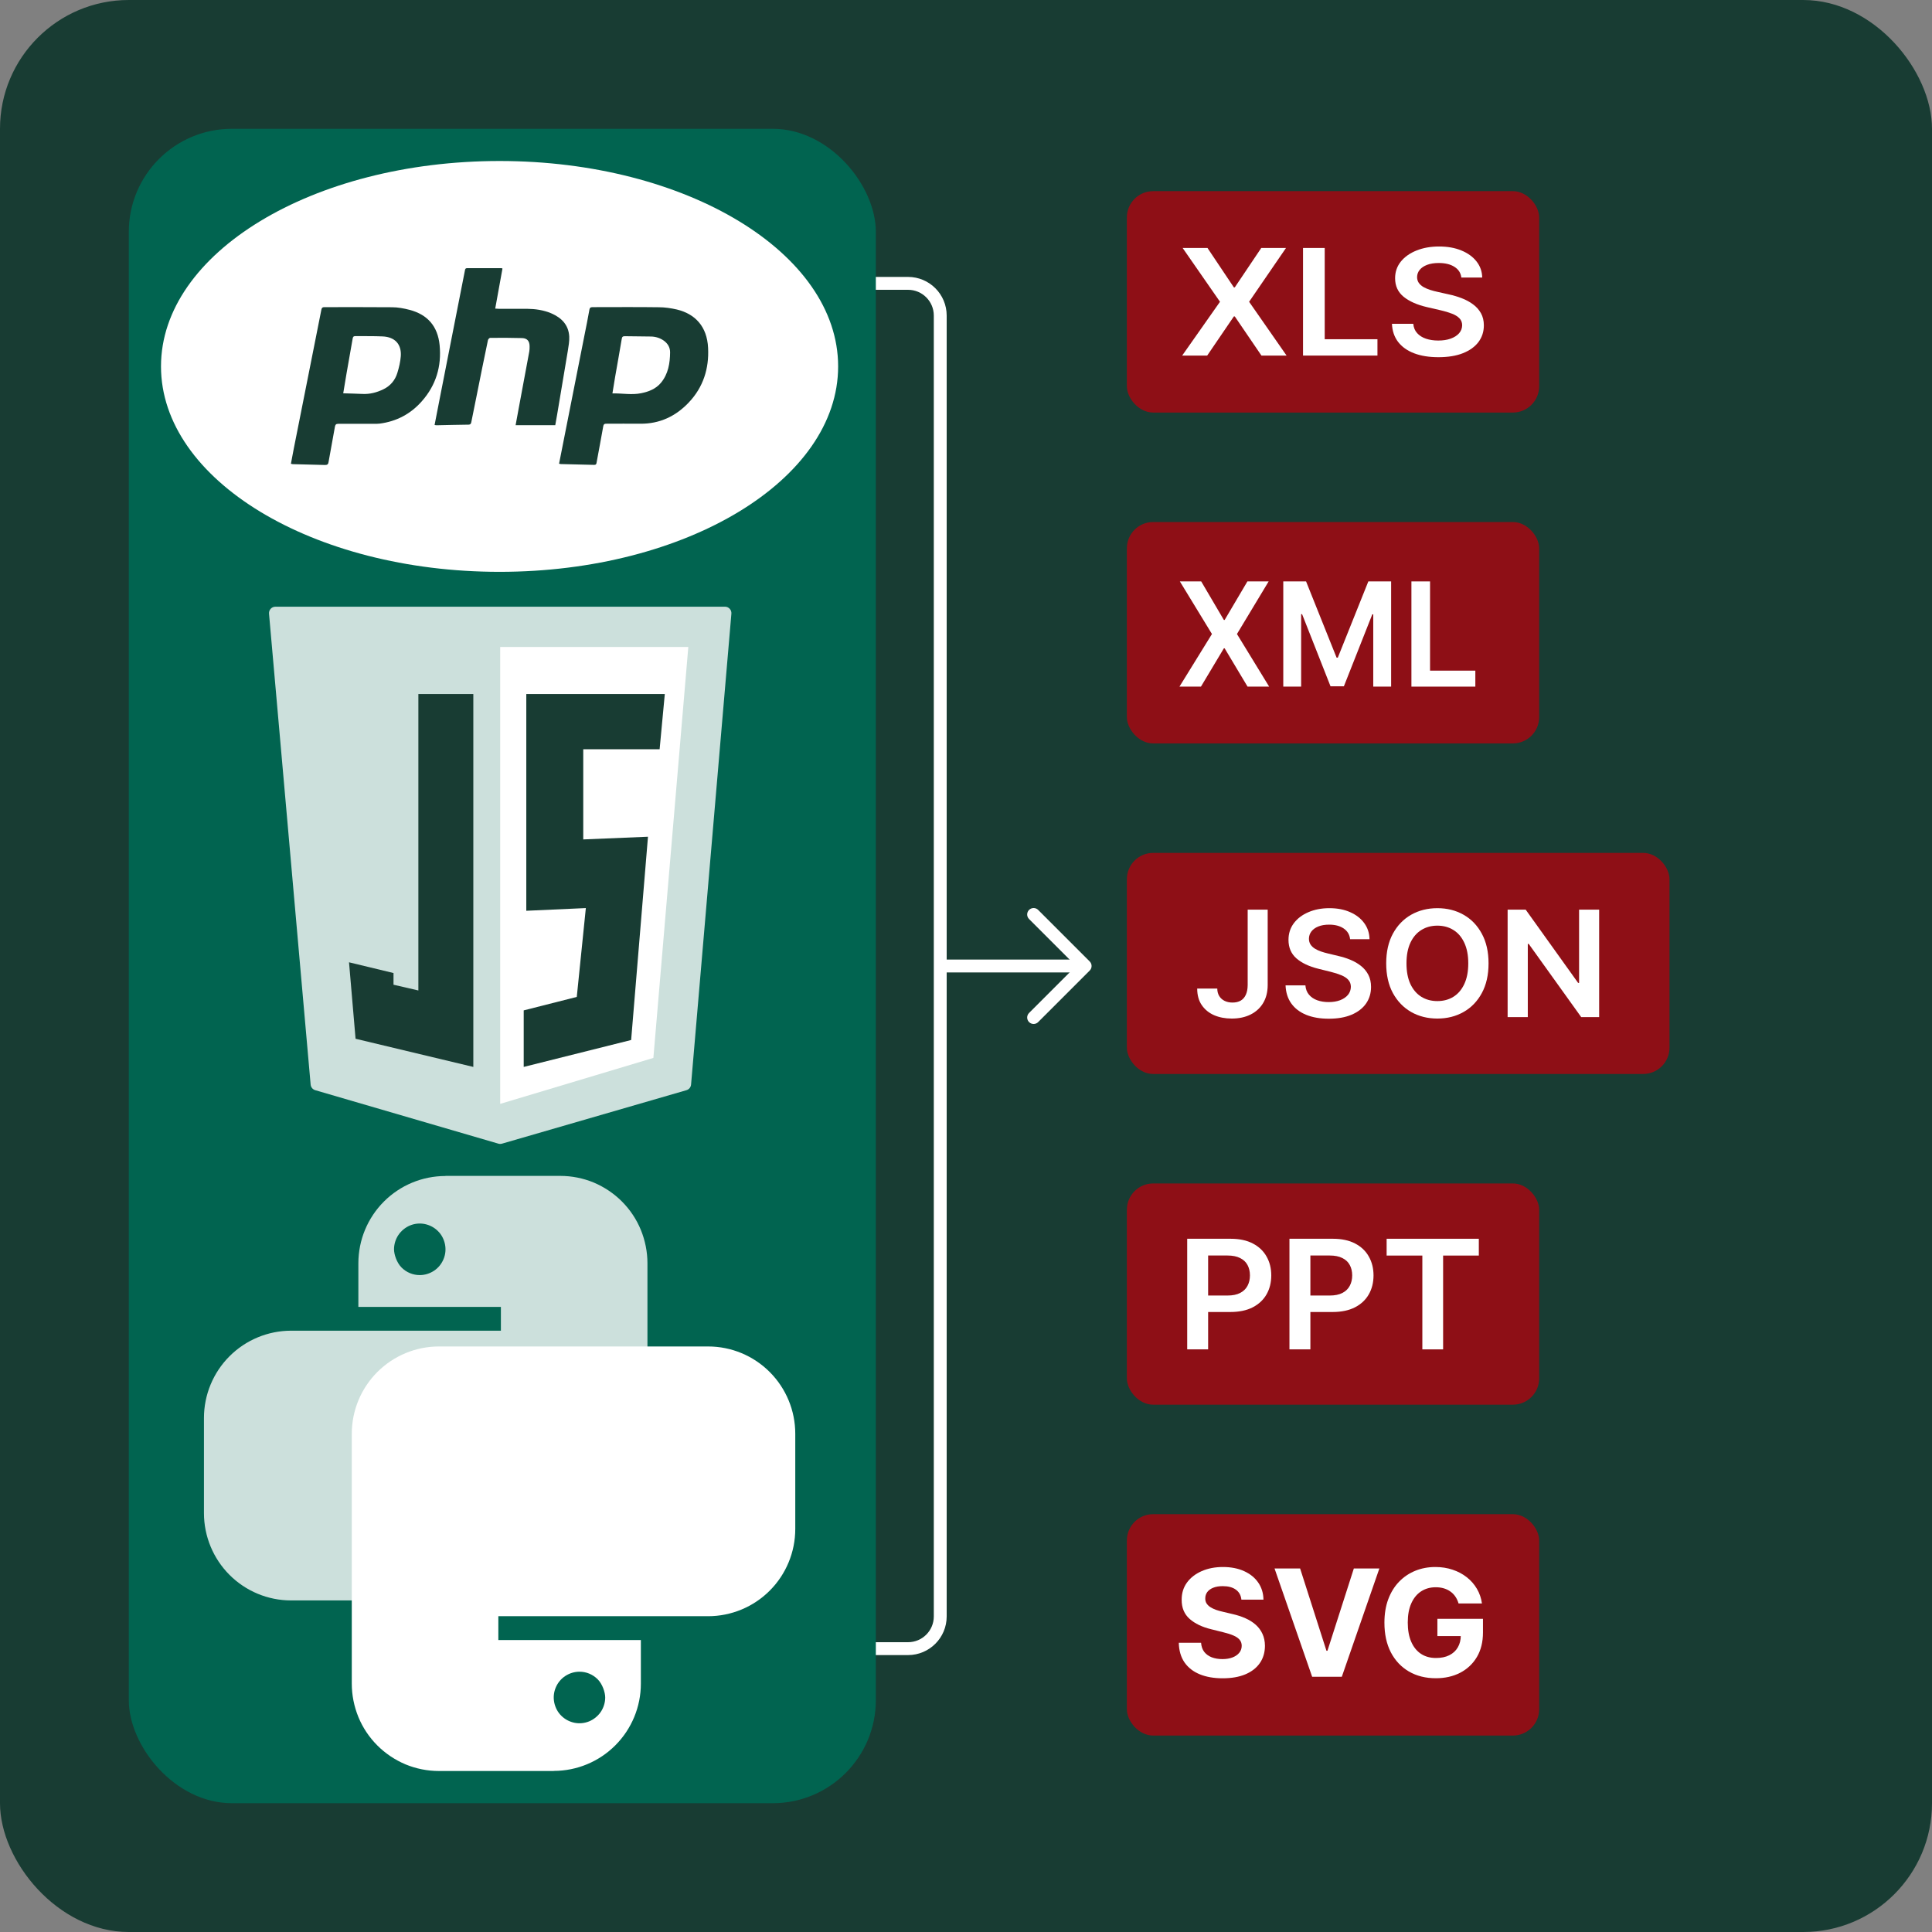 <svg width="300" height="300" viewBox="0 0 300 300" fill="none" xmlns="http://www.w3.org/2000/svg">
<rect x="0" y="0" width="300" height="300" fill="#808080" stroke="none"/>
<rect width="300" height="300" rx="20" fill="#183C33"/>
<path d="M134.5 256H141C143.761 256 146 253.761 146 251V49C146 46.239 143.761 44 141 44H134.5" stroke="white" stroke-width="2" stroke-linecap="round"/>
<path d="M147 150H166.5" stroke="white" stroke-width="2" stroke-linecap="round"/>
<path d="M160.5 142L168.5 150L160.5 158" stroke="white" stroke-width="2" stroke-linecap="round" stroke-linejoin="round"/>
<rect x="20" y="20" width="116" height="260" rx="16" fill="#016450"/>
<rect x="174.979" y="29.682" width="64.021" height="34.378" rx="4.084" fill="#8E0F16"/>
<path d="M187.498 38.505L191.592 44.623H191.737L195.849 38.505H199.689L193.961 46.859L199.78 55.213H195.877L191.737 49.135H191.592L187.452 55.213H183.567L189.44 46.859L183.64 38.505H187.498Z" fill="white"/>
<path d="M202.333 55.213V38.505H205.701V52.675H213.89V55.213H202.333Z" fill="white"/>
<path d="M226.917 43.098C226.832 42.385 226.475 41.831 225.845 41.434C225.222 41.036 224.411 40.838 223.412 40.838C222.71 40.838 222.108 40.933 221.606 41.123C221.104 41.314 220.719 41.572 220.453 41.899C220.187 42.225 220.051 42.597 220.045 43.016C220.045 43.364 220.132 43.666 220.308 43.922C220.489 44.177 220.734 44.395 221.043 44.574C221.352 44.748 221.694 44.895 222.069 45.015C222.444 45.135 222.822 45.235 223.204 45.317L224.947 45.708C225.649 45.855 226.324 46.054 226.971 46.304C227.625 46.554 228.209 46.87 228.723 47.25C229.244 47.631 229.655 48.091 229.958 48.629C230.26 49.167 230.412 49.798 230.412 50.522C230.412 51.501 230.133 52.363 229.576 53.108C229.02 53.847 228.215 54.427 227.162 54.846C226.115 55.259 224.847 55.465 223.358 55.465C221.912 55.465 220.656 55.264 219.591 54.862C218.532 54.459 217.702 53.872 217.103 53.1C216.51 52.327 216.189 51.386 216.141 50.277H219.454C219.503 50.859 219.703 51.343 220.054 51.729C220.405 52.115 220.862 52.404 221.424 52.594C221.993 52.784 222.629 52.879 223.331 52.879C224.063 52.879 224.705 52.782 225.255 52.586C225.812 52.385 226.248 52.107 226.563 51.754C226.877 51.395 227.038 50.976 227.044 50.497C227.038 50.062 226.895 49.703 226.617 49.42C226.339 49.132 225.948 48.893 225.446 48.702C224.95 48.507 224.369 48.333 223.703 48.18L221.588 47.691C220.057 47.337 218.846 46.802 217.957 46.084C217.073 45.36 216.631 44.4 216.631 43.204C216.631 42.219 216.928 41.357 217.521 40.618C218.12 39.878 218.934 39.304 219.963 38.896C220.992 38.483 222.157 38.276 223.458 38.276C224.777 38.276 225.933 38.483 226.926 38.896C227.924 39.304 228.708 39.873 229.277 40.601C229.846 41.325 230.139 42.157 230.157 43.098H226.917Z" fill="white"/>
<rect x="174.979" y="81.06" width="64.021" height="34.378" rx="4.084" fill="#8E0F16"/>
<path d="M186.523 90.282L190.039 96.264H190.164L193.696 90.282H196.995L192.074 98.45L197.073 106.618H193.72L190.164 100.675H190.039L186.484 106.618H183.146L188.191 98.45L183.209 90.282H186.523Z" fill="white"/>
<path d="M199.266 90.282H202.806L207.546 102.119H207.733L212.474 90.282H216.014V106.618H213.238V95.395H213.09L208.677 106.57H206.603L202.19 95.371H202.041V106.618H199.266V90.282Z" fill="white"/>
<path d="M219.164 106.618V90.282H222.057V104.137H229.09V106.618H219.164Z" fill="white"/>
<rect x="174.979" y="132.438" width="84.259" height="34.328" rx="4.084" fill="#8E0F16"/>
<path d="M193.738 141.25H196.846V152.98C196.84 154.055 196.604 154.981 196.136 155.758C195.669 156.529 195.016 157.124 194.177 157.542C193.344 157.955 192.373 158.161 191.264 158.161C190.25 158.161 189.338 157.987 188.528 157.64C187.723 157.287 187.084 156.765 186.611 156.076C186.138 155.386 185.901 154.528 185.901 153.501H189.017C189.023 153.952 189.124 154.34 189.321 154.666C189.524 154.992 189.803 155.242 190.157 155.416C190.512 155.59 190.92 155.676 191.382 155.676C191.883 155.676 192.308 155.576 192.657 155.375C193.006 155.169 193.271 154.865 193.451 154.463C193.637 154.061 193.732 153.567 193.738 152.98V141.25Z" fill="white"/>
<path d="M209.643 145.836C209.565 145.124 209.232 144.57 208.647 144.174C208.067 143.778 207.313 143.579 206.384 143.579C205.731 143.579 205.171 143.674 204.703 143.864C204.236 144.055 203.879 144.313 203.631 144.638C203.383 144.964 203.257 145.336 203.251 145.754C203.251 146.102 203.333 146.403 203.496 146.659C203.665 146.914 203.893 147.131 204.18 147.31C204.467 147.484 204.785 147.631 205.134 147.75C205.483 147.87 205.835 147.97 206.19 148.052L207.811 148.443C208.464 148.589 209.092 148.787 209.694 149.037C210.302 149.287 210.845 149.602 211.324 149.982C211.808 150.362 212.191 150.821 212.472 151.359C212.754 151.897 212.895 152.527 212.895 153.249C212.895 154.226 212.636 155.087 212.118 155.831C211.6 156.57 210.851 157.148 209.871 157.566C208.898 157.979 207.718 158.185 206.333 158.185C204.988 158.185 203.819 157.984 202.829 157.583C201.843 157.181 201.072 156.594 200.515 155.823C199.963 155.052 199.665 154.112 199.62 153.004H202.702C202.747 153.586 202.933 154.069 203.259 154.454C203.586 154.84 204.011 155.128 204.534 155.318C205.064 155.508 205.655 155.603 206.308 155.603C206.989 155.603 207.586 155.505 208.098 155.31C208.616 155.109 209.021 154.832 209.314 154.479C209.607 154.12 209.756 153.702 209.762 153.224C209.756 152.79 209.624 152.432 209.365 152.149C209.106 151.861 208.743 151.622 208.275 151.432C207.814 151.237 207.273 151.063 206.654 150.911L204.686 150.422C203.262 150.069 202.136 149.534 201.309 148.817C200.487 148.095 200.076 147.137 200.076 145.942C200.076 144.959 200.352 144.098 200.903 143.359C201.461 142.621 202.218 142.048 203.175 141.641C204.132 141.228 205.216 141.021 206.426 141.021C207.653 141.021 208.729 141.228 209.652 141.641C210.581 142.048 211.31 142.615 211.839 143.343C212.368 144.065 212.641 144.896 212.658 145.836H209.643Z" fill="white"/>
<path d="M231.141 149.591C231.141 151.389 230.792 152.928 230.094 154.21C229.402 155.486 228.456 156.464 227.257 157.143C226.063 157.822 224.709 158.161 223.195 158.161C221.681 158.161 220.324 157.822 219.125 157.143C217.931 156.458 216.985 155.478 216.287 154.202C215.595 152.92 215.249 151.383 215.249 149.591C215.249 147.794 215.595 146.257 216.287 144.981C216.985 143.699 217.931 142.719 219.125 142.04C220.324 141.361 221.681 141.021 223.195 141.021C224.709 141.021 226.063 141.361 227.257 142.04C228.456 142.719 229.402 143.699 230.094 144.981C230.792 146.257 231.141 147.794 231.141 149.591ZM227.992 149.591C227.992 148.326 227.786 147.259 227.375 146.39C226.97 145.515 226.407 144.856 225.686 144.41C224.966 143.96 224.135 143.734 223.195 143.734C222.255 143.734 221.424 143.96 220.704 144.41C219.983 144.856 219.417 145.515 219.006 146.39C218.601 147.259 218.398 148.326 218.398 149.591C218.398 150.857 218.601 151.926 219.006 152.801C219.417 153.67 219.983 154.33 220.704 154.78C221.424 155.226 222.255 155.448 223.195 155.448C224.135 155.448 224.966 155.226 225.686 154.78C226.407 154.33 226.97 153.67 227.375 152.801C227.786 151.926 227.992 150.857 227.992 149.591Z" fill="white"/>
<path d="M248.316 141.25V157.933H245.529L237.38 146.569H237.236V157.933H234.103V141.25H236.907L245.048 152.622H245.2V141.25H248.316Z" fill="white"/>
<rect x="174.979" y="183.766" width="64.021" height="34.353" rx="4.084" fill="#8E0F16"/>
<path d="M184.348 209.531V192.354H191.076C192.455 192.354 193.611 192.601 194.546 193.093C195.486 193.585 196.196 194.261 196.675 195.122C197.16 195.978 197.402 196.951 197.402 198.041C197.402 199.142 197.16 200.121 196.675 200.976C196.19 201.832 195.475 202.505 194.528 202.997C193.582 203.484 192.417 203.727 191.033 203.727H186.573V201.169H190.595C191.401 201.169 192.061 201.035 192.575 200.767C193.089 200.498 193.468 200.129 193.714 199.659C193.965 199.19 194.09 198.65 194.09 198.041C194.09 197.431 193.965 196.895 193.714 196.431C193.468 195.966 193.086 195.606 192.566 195.349C192.052 195.086 191.389 194.954 190.577 194.954H187.598V209.531H184.348Z" fill="white"/>
<path d="M200.225 209.531V192.354H206.954C208.333 192.354 209.489 192.601 210.424 193.093C211.364 193.585 212.074 194.261 212.553 195.122C213.038 195.978 213.28 196.951 213.28 198.041C213.28 199.142 213.038 200.121 212.553 200.976C212.068 201.832 211.352 202.505 210.406 202.997C209.46 203.484 208.295 203.727 206.91 203.727H202.451V201.169H206.472C207.278 201.169 207.938 201.035 208.452 200.767C208.966 200.498 209.346 200.129 209.591 199.659C209.843 199.19 209.968 198.65 209.968 198.041C209.968 197.431 209.843 196.895 209.591 196.431C209.346 195.966 208.964 195.606 208.444 195.349C207.93 195.086 207.267 194.954 206.455 194.954H203.476V209.531H200.225Z" fill="white"/>
<path d="M215.315 194.963V192.354H229.631V194.963H224.085V209.531H220.861V194.963H215.315Z" fill="white"/>
<rect x="174.979" y="235.119" width="64.021" height="34.378" rx="4.084" fill="#8E0F16"/>
<path d="M192.763 248.389C192.697 247.727 192.413 247.213 191.912 246.846C191.411 246.479 190.731 246.296 189.872 246.296C189.289 246.296 188.796 246.378 188.394 246.542C187.992 246.701 187.684 246.923 187.469 247.207C187.26 247.492 187.155 247.815 187.155 248.176C187.144 248.477 187.208 248.739 187.345 248.964C187.489 249.188 187.684 249.382 187.932 249.547C188.179 249.705 188.466 249.845 188.791 249.965C189.115 250.08 189.462 250.179 189.831 250.261L191.351 250.622C192.088 250.786 192.766 251.005 193.382 251.279C193.999 251.552 194.533 251.889 194.984 252.288C195.436 252.688 195.785 253.159 196.033 253.7C196.286 254.242 196.416 254.863 196.421 255.564C196.416 256.593 196.152 257.485 195.629 258.24C195.111 258.99 194.362 259.573 193.382 259.989C192.408 260.399 191.232 260.604 189.856 260.604C188.491 260.604 187.301 260.396 186.288 259.98C185.281 259.564 184.493 258.949 183.926 258.133C183.365 257.312 183.07 256.297 183.043 255.088H186.503C186.542 255.651 186.704 256.122 186.99 256.5C187.282 256.872 187.67 257.154 188.155 257.345C188.645 257.531 189.198 257.624 189.815 257.624C190.42 257.624 190.946 257.537 191.392 257.362C191.843 257.187 192.193 256.943 192.441 256.631C192.689 256.319 192.812 255.961 192.812 255.556C192.812 255.178 192.7 254.861 192.474 254.603C192.254 254.346 191.929 254.127 191.499 253.947C191.075 253.766 190.555 253.602 189.939 253.454L188.097 252.994C186.671 252.65 185.545 252.111 184.719 251.377C183.893 250.644 183.483 249.656 183.489 248.414C183.483 247.396 183.756 246.507 184.306 245.746C184.862 244.985 185.625 244.391 186.594 243.965C187.563 243.538 188.664 243.324 189.897 243.324C191.152 243.324 192.248 243.538 193.184 243.965C194.126 244.391 194.858 244.985 195.381 245.746C195.904 246.507 196.174 247.388 196.19 248.389H192.763Z" fill="white"/>
<path d="M201.882 243.554L205.97 256.327H206.127L210.223 243.554H214.187L208.357 260.366H203.749L197.91 243.554H201.882Z" fill="white"/>
<path d="M226.484 248.988C226.368 248.589 226.206 248.236 225.997 247.929C225.788 247.618 225.532 247.355 225.229 247.141C224.932 246.923 224.59 246.756 224.205 246.641C223.825 246.526 223.404 246.468 222.941 246.468C222.077 246.468 221.317 246.682 220.662 247.109C220.012 247.535 219.506 248.157 219.142 248.972C218.779 249.782 218.597 250.773 218.597 251.944C218.597 253.115 218.776 254.111 219.134 254.932C219.492 255.753 219.998 256.379 220.654 256.812C221.309 257.239 222.082 257.452 222.974 257.452C223.784 257.452 224.475 257.31 225.047 257.025C225.625 256.735 226.066 256.327 226.368 255.802C226.677 255.277 226.831 254.655 226.831 253.938L227.558 254.045H223.197V251.369H230.275V253.487C230.275 254.965 229.961 256.234 229.333 257.296C228.706 258.352 227.841 259.168 226.74 259.742C225.639 260.311 224.378 260.596 222.958 260.596C221.372 260.596 219.979 260.248 218.779 259.553C217.579 258.853 216.643 257.86 215.971 256.574C215.305 255.282 214.972 253.75 214.972 251.977C214.972 250.614 215.17 249.399 215.566 248.332C215.968 247.259 216.53 246.351 217.251 245.606C217.972 244.862 218.812 244.296 219.77 243.907C220.728 243.518 221.766 243.324 222.883 243.324C223.841 243.324 224.733 243.464 225.559 243.743C226.385 244.017 227.117 244.405 227.756 244.909C228.4 245.412 228.926 246.011 229.333 246.706C229.741 247.396 230.002 248.157 230.118 248.988H226.484Z" fill="white"/>
<path opacity="0.8" d="M112.573 94.207H42.769C42.182 94.207 41.721 94.71 41.773 95.295L48.236 168.413C48.272 168.823 48.556 169.169 48.952 169.284L77.39 177.588C77.573 177.641 77.766 177.641 77.949 177.588L106.591 169.284C106.988 169.169 107.273 168.821 107.309 168.409L113.57 95.292C113.62 94.709 113.159 94.207 112.573 94.207Z" fill="white"/>
<path d="M77.669 171.409V100.466H106.881L101.456 164.272L77.669 171.409Z" fill="white"/>
<path d="M73.497 165.671V107.77H64.964V153.799L61.104 152.907V151.092L54.196 149.426L55.212 161.298L73.497 165.671Z" fill="#183C33"/>
<path d="M81.321 156.892V165.671L98.004 161.491L100.617 129.927L90.567 130.345V116.34H102.426L103.23 107.77H81.723V141.424L90.969 141.006L89.562 154.802L81.321 156.892Z" fill="#183C33"/>
<path opacity="0.8" fill-rule="evenodd" clip-rule="evenodd" d="M69.176 182.609C65.581 182.609 62.147 184.04 59.611 186.58C57.075 189.121 55.647 192.561 55.647 196.163V202.932H77.778V206.63H45.199C41.62 206.63 38.17 208.061 35.634 210.601C33.099 213.142 31.67 216.582 31.67 220.184V234.96C31.67 238.545 33.099 242.002 35.634 244.543C38.17 247.083 41.604 248.514 45.199 248.514H87.006C90.585 248.514 94.035 247.083 96.571 244.543C99.106 242.002 100.535 238.562 100.535 234.96V196.163C100.535 194.378 100.181 192.626 99.507 190.97C98.833 189.33 97.838 187.834 96.571 186.564C95.319 185.31 93.826 184.313 92.189 183.622C90.552 182.946 88.787 182.593 87.006 182.593H69.176V182.609ZM65.18 197.996C65.966 197.996 66.736 197.755 67.394 197.321C68.052 196.886 68.566 196.259 68.871 195.52C69.176 194.796 69.256 193.992 69.096 193.204C68.935 192.433 68.566 191.709 68.004 191.163C67.442 190.6 66.736 190.23 65.966 190.069C65.196 189.908 64.393 189.989 63.655 190.294C62.933 190.6 62.307 191.114 61.858 191.774C61.424 192.433 61.184 193.204 61.184 193.992C61.184 194.78 61.601 196.066 62.355 196.822C63.109 197.578 64.121 197.996 65.18 197.996Z" fill="white"/>
<path fill-rule="evenodd" clip-rule="evenodd" d="M85.984 274.984C89.579 274.984 93.013 273.553 95.549 271.013C98.084 268.473 99.513 265.032 99.513 261.43V254.661H77.382V250.963H109.96C113.539 250.963 116.99 249.532 119.525 246.992C122.061 244.451 123.489 241.011 123.489 237.409V222.633C123.489 219.032 122.061 215.591 119.525 213.05C116.99 210.51 113.555 209.079 109.96 209.079H68.154C64.575 209.079 61.125 210.51 58.589 213.05C56.053 215.591 54.625 219.032 54.625 222.633V261.43C54.625 263.215 54.978 264.967 55.652 266.624C56.326 268.264 57.321 269.759 58.589 271.029C59.841 272.283 61.333 273.28 62.97 273.971C64.607 274.647 66.373 275 68.154 275H85.984V274.984ZM89.98 259.581C89.194 259.581 88.423 259.822 87.765 260.256C87.107 260.691 86.594 261.318 86.289 262.057C85.984 262.781 85.904 263.585 86.064 264.373C86.225 265.144 86.594 265.868 87.155 266.415C87.717 266.977 88.423 267.347 89.194 267.508C89.964 267.669 90.766 267.588 91.504 267.283C92.227 266.977 92.853 266.463 93.302 265.804C93.735 265.144 93.976 264.373 93.976 263.585C93.976 262.797 93.559 261.511 92.804 260.755C92.05 259.999 91.039 259.581 89.98 259.581Z" fill="white"/>
<path d="M77.573 88.795C106.607 88.795 130.145 74.514 130.145 56.898C130.145 39.281 106.607 25 77.573 25C48.538 25 25 39.281 25 56.898C25 74.514 48.538 88.795 77.573 88.795Z" fill="white"/>
<path d="M45.177 71.994C45.322 71.223 45.466 70.452 45.611 69.697C46.544 64.975 47.476 60.253 48.425 55.531C48.923 53.042 49.421 50.568 49.904 48.079C49.968 47.774 50.081 47.694 50.37 47.694C53.875 47.694 57.38 47.677 60.884 47.709C61.785 47.709 62.717 47.886 63.585 48.111C66.415 48.85 67.974 50.681 68.264 53.588C68.585 56.88 67.701 59.82 65.499 62.309C63.762 64.285 61.56 65.441 58.955 65.778C58.666 65.811 58.36 65.811 58.071 65.811C56.222 65.811 54.373 65.811 52.524 65.811C52.17 65.811 52.074 65.939 52.01 66.244C51.688 68.091 51.351 69.922 51.013 71.769C50.965 72.091 50.82 72.203 50.482 72.203C48.81 72.155 47.138 72.123 45.482 72.074C45.402 72.074 45.306 72.042 45.161 72.01L45.177 71.994ZM53.28 61.072C54.325 61.105 55.273 61.121 56.238 61.169C57.428 61.233 58.521 60.944 59.566 60.43C60.643 59.9 61.367 59.017 61.704 57.892C61.962 57.057 62.171 56.174 62.235 55.306C62.364 53.427 61.302 52.319 59.405 52.239C58.007 52.175 56.592 52.207 55.193 52.191C54.888 52.191 54.807 52.303 54.759 52.592C54.453 54.391 54.132 56.19 53.81 57.989C53.634 58.984 53.473 59.98 53.296 61.072H53.28Z" fill="#183C33"/>
<path d="M86.817 71.978C87.251 69.777 87.669 67.625 88.103 65.473C88.971 61.056 89.855 56.639 90.724 52.222C90.997 50.841 91.286 49.46 91.528 48.062C91.608 47.661 91.865 47.693 92.154 47.693C95.547 47.693 98.923 47.661 102.315 47.709C103.248 47.709 104.196 47.854 105.113 48.062C107.894 48.737 109.791 50.648 109.952 54.021C110.113 57.249 109.196 60.124 106.962 62.486C104.936 64.638 102.428 65.826 99.405 65.794C97.669 65.778 95.949 65.794 94.212 65.794C93.891 65.794 93.73 65.826 93.666 66.228C93.344 68.091 92.974 69.954 92.637 71.833C92.605 72.058 92.54 72.186 92.283 72.186C90.547 72.138 88.794 72.106 87.058 72.058C86.994 72.058 86.929 72.026 86.801 71.994L86.817 71.978ZM95.081 61.088C96.64 61.056 98.103 61.361 99.566 61.056C100.74 60.815 101.833 60.398 102.637 59.434C103.762 58.069 104.036 56.414 104.052 54.712C104.052 53.925 103.682 53.331 103.055 52.881C102.476 52.479 101.801 52.271 101.109 52.255C99.759 52.222 98.392 52.238 97.026 52.206C96.72 52.206 96.592 52.287 96.544 52.624C96.222 54.599 95.852 56.559 95.515 58.534C95.37 59.354 95.241 60.189 95.097 61.088H95.081Z" fill="#183C33"/>
<path d="M67.476 66.02C67.766 64.558 68.039 63.145 68.312 61.731C69.132 57.587 69.952 53.444 70.756 49.3C71.238 46.875 71.704 44.449 72.187 42.024C72.219 41.815 72.251 41.639 72.556 41.639C74.325 41.639 76.109 41.639 77.878 41.639C77.91 41.639 77.926 41.655 78.023 41.703C77.653 43.743 77.283 45.815 76.897 47.919C77.122 47.935 77.299 47.951 77.46 47.951C78.923 47.951 80.386 47.951 81.849 47.951C83.135 47.967 84.405 48.144 85.611 48.657C87.203 49.348 88.296 50.456 88.392 52.271C88.425 53.01 88.28 53.765 88.167 54.504C87.621 57.796 87.058 61.089 86.511 64.381C86.415 64.911 86.319 65.457 86.222 66.02H80.064C80.241 65.088 80.402 64.189 80.563 63.305C81.109 60.398 81.656 57.491 82.187 54.584C82.235 54.327 82.235 54.054 82.235 53.781C82.235 52.978 81.881 52.528 81.077 52.496C79.421 52.448 77.766 52.448 76.109 52.464C75.997 52.464 75.804 52.673 75.772 52.801C75.161 55.692 74.582 58.599 74.003 61.49C73.73 62.84 73.457 64.205 73.183 65.554C73.135 65.763 73.071 65.923 72.798 65.939C71.126 65.955 69.454 66.004 67.798 66.036C67.717 66.036 67.621 66.02 67.476 65.987V66.02Z" fill="#183C33"/>
</svg>
